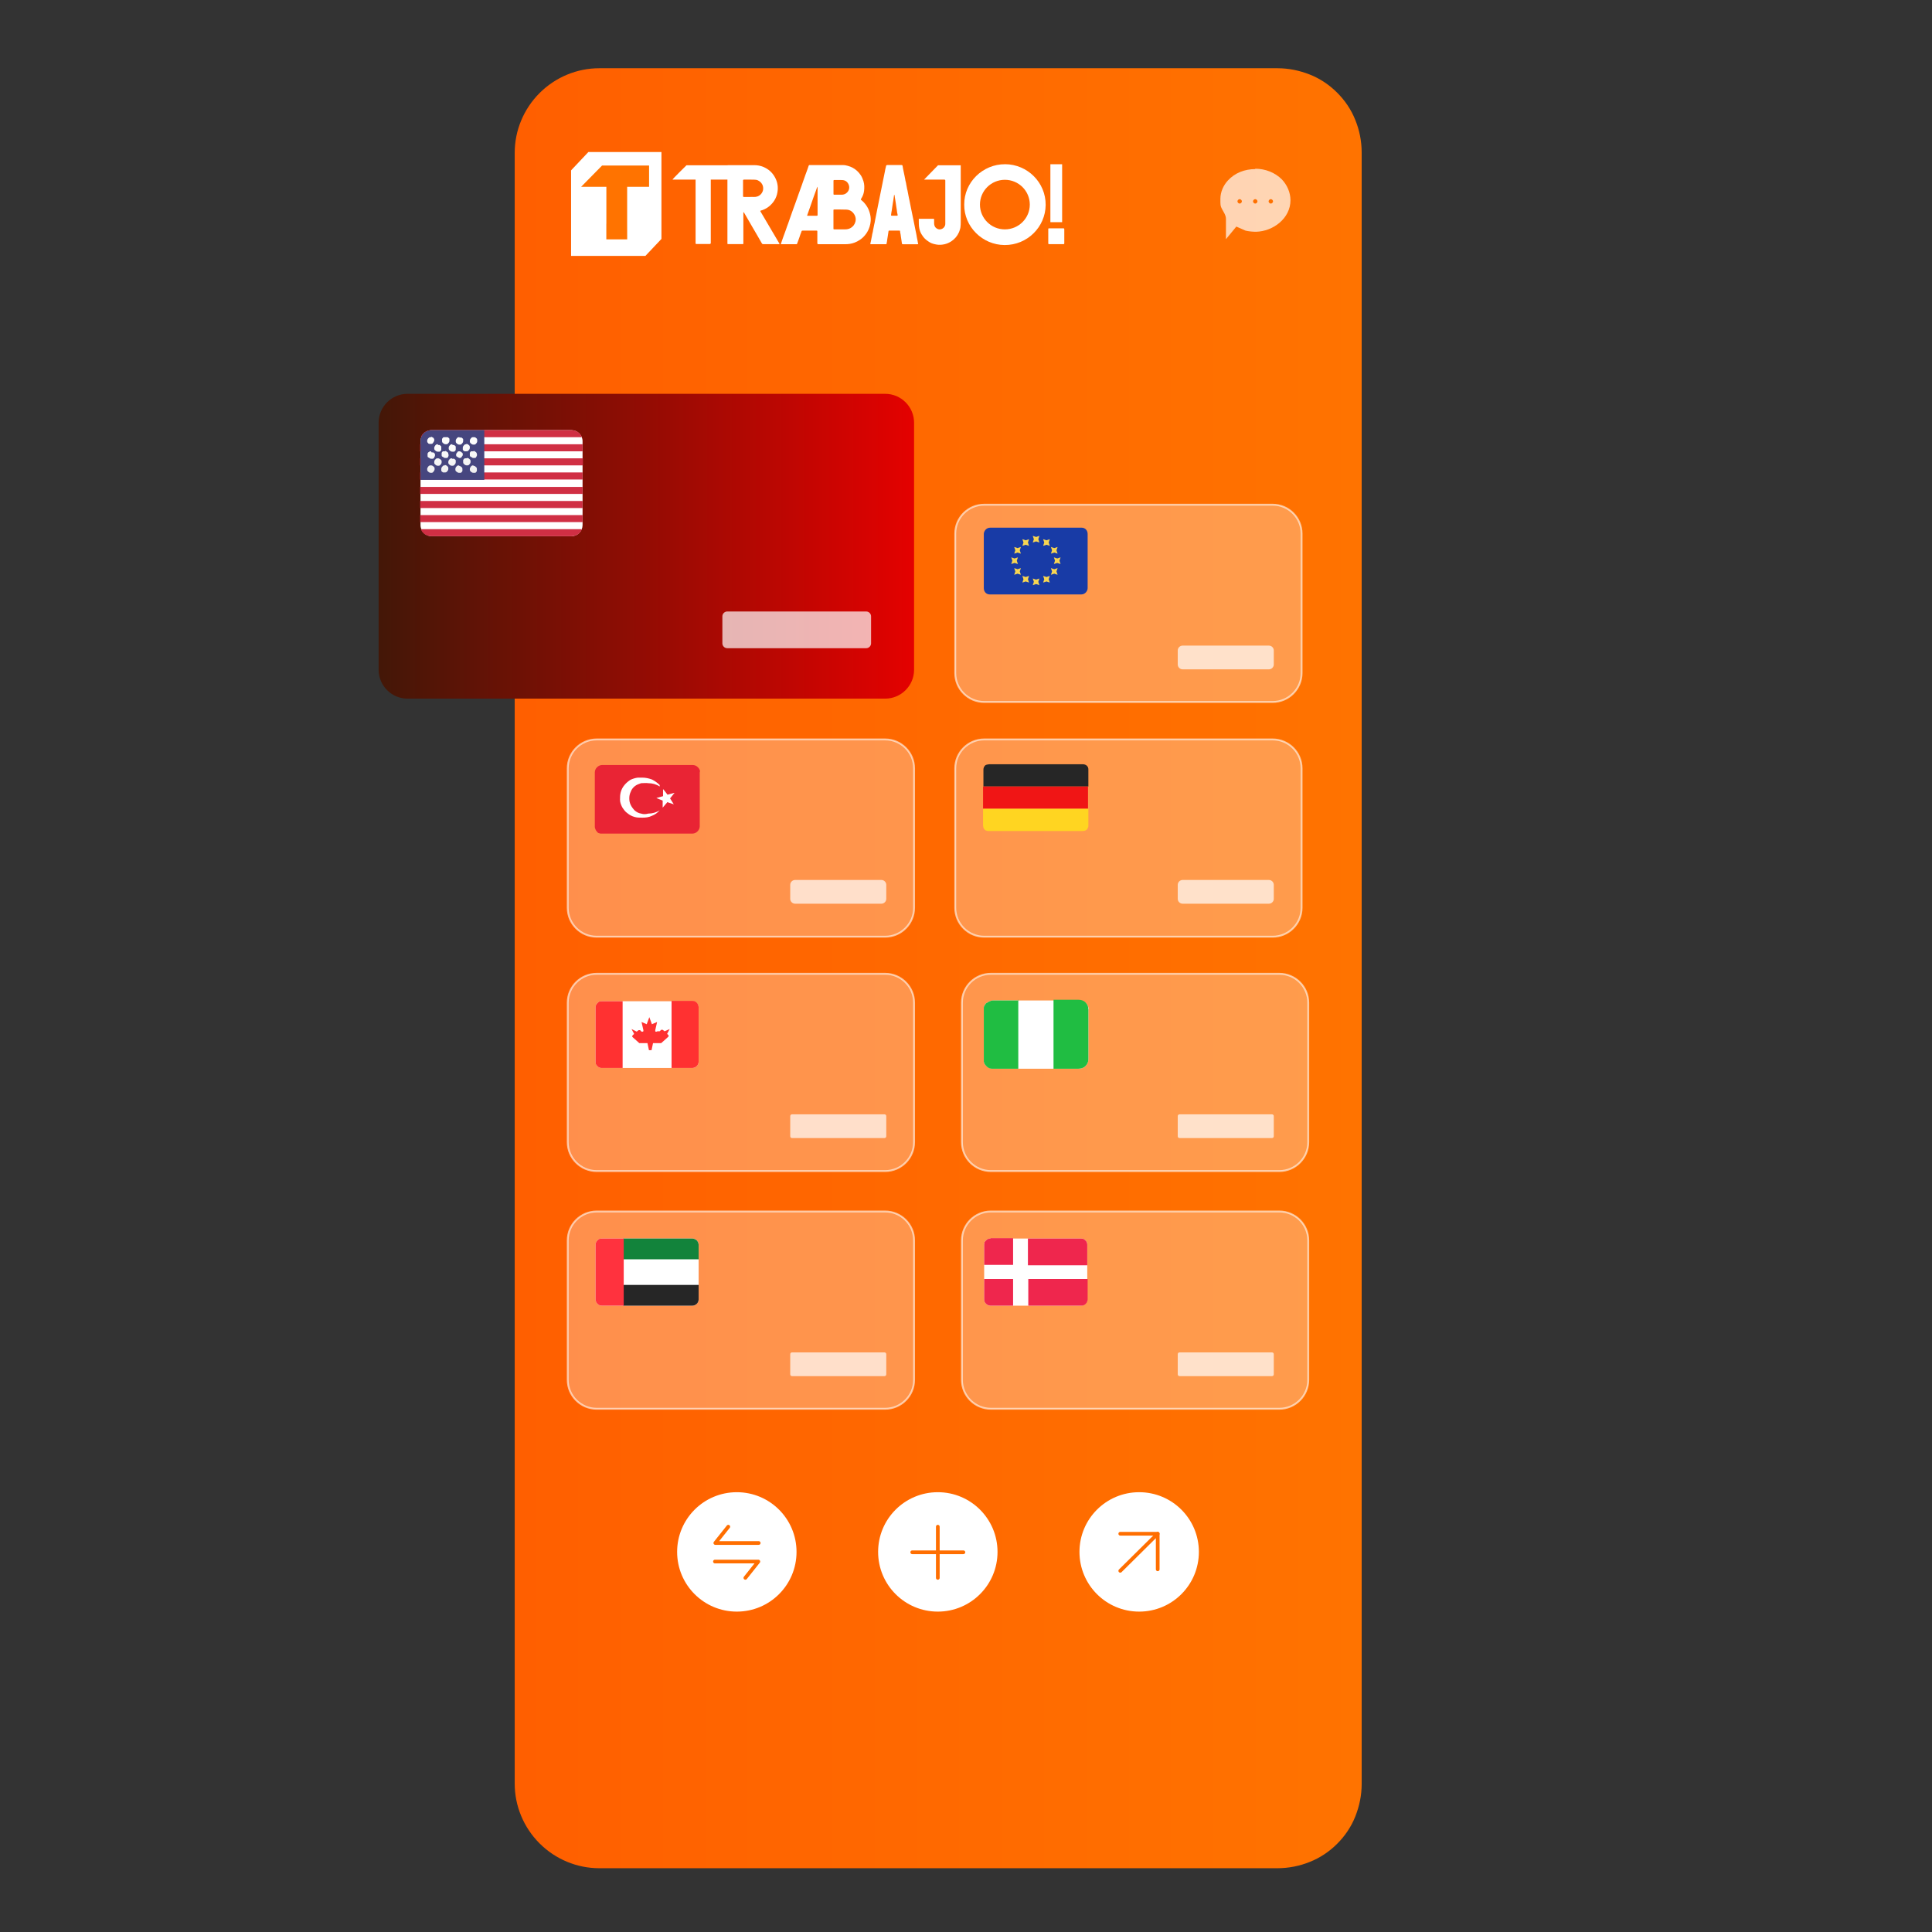<svg width="521" height="521" viewBox="0 0 521 521" fill="none" xmlns="http://www.w3.org/2000/svg">
<rect x="0" y="0" width="521" height="521" fill="#333333" stroke="none"/>
<path d="M367.201 58.7V41.1C367.201 38.1 366.601 35.1 365.501 32.4C364.401 29.6 362.701 27.1 360.601 25C358.501 22.9 356.001 21.2 353.201 20.1C350.401 19 347.501 18.4 344.501 18.4H161.601C155.601 18.4 149.801 20.8 145.501 25.1C141.201 29.4 138.801 35.2 138.801 41.2V462V481C138.801 487 141.201 492.8 145.501 497.1C149.801 501.4 155.601 503.8 161.601 503.8H344.501C347.501 503.8 350.501 503.2 353.201 502.1C356.001 501 358.501 499.3 360.601 497.2C362.701 495.1 364.401 492.6 365.501 489.8C366.601 487 367.201 484.1 367.201 481.1V462.4V58.7Z" fill="url(#paint0_linear_7023_42971)"/>
<path opacity="0.7" d="M338.5 45.6C335.7 45.6 333 46.6 331.1 48.7C329.9 50 329.1 51.8 329.1 53.6C329.1 55.4 329.1 55.5 329.5 56.3C329.9 57.1 330.6 58 330.6 59C330.6 59.7 330.6 60.3 330.6 61V64.5L333.4 61.1C333.4 61.1 335.7 62.1 335.9 62.2C336.8 62.4 337.8 62.5 338.7 62.5C343.3 62.4 348 58.9 348 54C348 51.9 347.1 49.9 345.7 48.4C343.8 46.5 341.2 45.5 338.5 45.5V45.6ZM334.3 54.9C334 54.9 333.7 54.6 333.7 54.3C333.7 54 334 53.7 334.3 53.7C334.6 53.7 334.9 54 334.9 54.3C334.9 54.6 334.6 54.9 334.3 54.9ZM338.5 54.9C338.2 54.9 337.9 54.6 337.9 54.3C337.9 54 338.2 53.7 338.5 53.7C338.8 53.7 339.1 54 339.1 54.3C339.1 54.6 338.8 54.9 338.5 54.9ZM342.7 54.9C342.4 54.9 342.1 54.6 342.1 54.3C342.1 54 342.4 53.7 342.7 53.7C343 53.7 343.3 54 343.3 54.3C343.3 54.6 343 54.9 342.7 54.9Z" fill="white"/>
<path d="M198.7 434.6C207.6 434.6 214.8 427.4 214.8 418.5C214.8 409.6 207.6 402.4 198.7 402.4C189.8 402.4 182.6 409.6 182.6 418.5C182.6 427.4 189.8 434.6 198.7 434.6Z" fill="white"/>
<path d="M196.4 411.7L192.9 416.1H204.6" stroke="#FF6E00" stroke-linecap="round" stroke-linejoin="round"/>
<path d="M201.001 425.5L204.501 421.1H192.801" stroke="#FF6E00" stroke-linecap="round" stroke-linejoin="round"/>
<path d="M252.901 434.6C261.801 434.6 269.001 427.4 269.001 418.5C269.001 409.6 261.801 402.4 252.901 402.4C244.001 402.4 236.801 409.6 236.801 418.5C236.801 427.4 244.001 434.6 252.901 434.6Z" fill="white"/>
<path d="M252.9 411.7V425.5" stroke="#FF6E00" stroke-linecap="round" stroke-linejoin="round"/>
<path d="M259.8 418.6H246" stroke="#FF6E00" stroke-linecap="round" stroke-linejoin="round"/>
<path d="M307.2 434.6C316.1 434.6 323.3 427.4 323.3 418.5C323.3 409.6 316.1 402.4 307.2 402.4C298.3 402.4 291.1 409.6 291.1 418.5C291.1 427.4 298.3 434.6 307.2 434.6Z" fill="white"/>
<path d="M302.1 423.6L312.2 413.6V423.2" stroke="#FF6E00" stroke-linecap="round" stroke-linejoin="round"/>
<path d="M302.1 413.6H312.2" stroke="#FF6E00" stroke-linecap="round" stroke-linejoin="round"/>
<path opacity="0.6" d="M343.2 136.1H265.4C261.1 136.1 257.6 139.6 257.6 143.9V181.5C257.6 185.8 261.1 189.3 265.4 189.3H343.2C347.5 189.3 351 185.8 351 181.5V143.9C351 139.6 347.5 136.1 343.2 136.1Z" fill="white" fill-opacity="0.5" stroke="white" stroke-width="0.5" stroke-miterlimit="10"/>
<path opacity="0.6" d="M238.7 199.4H160.9C156.6 199.4 153.1 202.9 153.1 207.2V244.8C153.1 249.1 156.6 252.6 160.9 252.6H238.7C243 252.6 246.5 249.1 246.5 244.8V207.2C246.5 202.9 243 199.4 238.7 199.4Z" fill="white" fill-opacity="0.5" stroke="white" stroke-width="0.5" stroke-miterlimit="10"/>
<path opacity="0.6" d="M343.2 199.4H265.4C261.1 199.4 257.6 202.9 257.6 207.2V244.8C257.6 249.1 261.1 252.6 265.4 252.6H343.2C347.5 252.6 351 249.1 351 244.8V207.2C351 202.9 347.5 199.4 343.2 199.4Z" fill="white" fill-opacity="0.5" stroke="white" stroke-width="0.5" stroke-miterlimit="10"/>
<path opacity="0.6" d="M238.7 262.6H160.9C156.6 262.6 153.1 266.1 153.1 270.4V308C153.1 312.3 156.6 315.8 160.9 315.8H238.7C243 315.8 246.5 312.3 246.5 308V270.4C246.5 266.1 243 262.6 238.7 262.6Z" fill="white" fill-opacity="0.5" stroke="white" stroke-width="0.5" stroke-miterlimit="10"/>
<path opacity="0.7" d="M238.5 300.5H213.6C213.3 300.5 213.1 300.7 213.1 301V306.4C213.1 306.7 213.3 306.9 213.6 306.9H238.5C238.8 306.9 239 306.7 239 306.4V301C239 300.7 238.8 300.5 238.5 300.5Z" fill="white"/>
<path opacity="0.6" d="M345 262.6H267.2C262.9 262.6 259.4 266.1 259.4 270.4V308C259.4 312.3 262.9 315.8 267.2 315.8H345C349.3 315.8 352.8 312.3 352.8 308V270.4C352.8 266.1 349.3 262.6 345 262.6Z" fill="white" fill-opacity="0.5" stroke="white" stroke-width="0.5" stroke-miterlimit="10"/>
<path opacity="0.6" d="M238.7 326.7H160.9C156.6 326.7 153.1 330.2 153.1 334.5V372.1C153.1 376.4 156.6 379.9 160.9 379.9H238.7C243 379.9 246.5 376.4 246.5 372.1V334.5C246.5 330.2 243 326.7 238.7 326.7Z" fill="white" fill-opacity="0.5" stroke="white" stroke-width="0.5" stroke-miterlimit="10"/>
<path opacity="0.6" d="M345 326.7H267.2C262.9 326.7 259.4 330.2 259.4 334.5V372.1C259.4 376.4 262.9 379.9 267.2 379.9H345C349.3 379.9 352.8 376.4 352.8 372.1V334.5C352.8 330.2 349.3 326.7 345 326.7Z" fill="white" fill-opacity="0.5" stroke="white" stroke-width="0.5" stroke-miterlimit="10"/>
<path d="M188.4 271.6V286.3C188.4 286.8 188.2 287.2 187.9 287.5C187.6 287.8 187.1 288 186.7 288H162.3C162.1 288 161.9 288 161.7 287.9C161.5 287.9 161.3 287.7 161.1 287.5C160.9 287.3 160.8 287.2 160.7 287C160.7 286.8 160.6 286.6 160.6 286.4V271.7C160.6 271.5 160.6 271.3 160.7 271.1C160.8 270.9 160.9 270.7 161.1 270.5C161.3 270.3 161.4 270.2 161.6 270.1C161.8 270.1 162 270 162.2 270H186.7C187.2 270 187.6 270.2 187.9 270.5C188.2 270.8 188.4 271.3 188.4 271.7V271.6Z" fill="white"/>
<path d="M188.4 271.6V286.3C188.4 286.8 188.2 287.2 187.9 287.5C187.6 287.8 187.1 288 186.7 288H181.1V269.9H186.7C187.2 269.9 187.6 270.1 187.9 270.4C188.2 270.7 188.4 271.2 188.4 271.6Z" fill="#FF3131"/>
<path fill-rule="evenodd" clip-rule="evenodd" d="M167.9 269.9V288H162.3C162.1 288 161.9 288 161.7 287.9C161.5 287.9 161.3 287.7 161.1 287.5C160.9 287.3 160.8 287.2 160.7 287C160.7 286.8 160.6 286.6 160.6 286.4V271.7C160.6 271.5 160.6 271.3 160.7 271.1C160.8 270.9 160.9 270.7 161.1 270.5C161.3 270.3 161.4 270.2 161.6 270.1C161.8 270.1 162 270 162.2 270H167.9V269.9Z" fill="#FF3131"/>
<path fill-rule="evenodd" clip-rule="evenodd" d="M177.201 278.2H176.801C176.801 278.2 176.701 278.2 176.701 278V277.8L177.201 275.6L175.801 276.2L175.101 274.3L174.401 276.2L173.001 275.6L173.501 277.8V278C173.501 278 173.501 278.1 173.401 278.2H173.001L172.601 277.8H172.201L171.701 278.2L170.301 277.5L171.001 278.8L170.601 279.2C170.601 279.2 170.501 279.3 170.501 279.4V279.6L172.401 281.3H174.601L175.001 283.2H175.701L176.101 281.3H178.301L180.201 279.6C180.201 279.6 180.301 279.5 180.301 279.4V279.2L179.901 278.8L180.601 277.5L179.201 278.1L178.701 277.7H178.301L177.901 278.1H177.201V278.2Z" fill="#FF3131"/>
<path fill-rule="evenodd" clip-rule="evenodd" d="M293.499 207.6V212.1H265.199V207.6C265.199 207.4 265.199 207.2 265.299 207C265.299 206.8 265.499 206.7 265.599 206.5C265.699 206.3 265.899 206.3 266.099 206.2C266.299 206.2 266.499 206.1 266.699 206.1H292.099C292.499 206.1 292.899 206.3 293.099 206.5C293.399 206.8 293.499 207.1 293.499 207.5V207.6Z" fill="#262626"/>
<path fill-rule="evenodd" clip-rule="evenodd" d="M265.1 218.1H293.4V212.1H265.1V218.1Z" fill="#F01515"/>
<path fill-rule="evenodd" clip-rule="evenodd" d="M293.5 218.1V222.6C293.5 222.8 293.5 223 293.4 223.2C293.3 223.4 293.2 223.5 293.1 223.7C293 223.8 292.8 223.9 292.6 224C292.4 224 292.2 224.1 292 224.1H266.6C266.4 224.1 266.2 224.1 266 224C265.8 224 265.7 223.8 265.5 223.7C265.4 223.6 265.3 223.4 265.2 223.2C265.2 223 265.1 222.8 265.1 222.6V218.1H293.5Z" fill="#FFD521"/>
<path d="M293.2 335.7V350.4C293.2 350.9 293 351.3 292.7 351.6C292.4 351.9 291.9 352.1 291.5 352.1H267.1C266.6 352.1 266.2 351.9 265.9 351.6C265.6 351.3 265.4 350.8 265.4 350.4V335.7C265.4 335.5 265.4 335.3 265.5 335.1C265.5 334.9 265.7 334.7 265.9 334.5C266.1 334.3 266.2 334.2 266.4 334.1C266.6 334.1 266.8 334 267 334H291.5C291.7 334 291.9 334 292.1 334.1C292.3 334.1 292.5 334.3 292.7 334.5C292.9 334.7 293 334.8 293.1 335C293.1 335.2 293.2 335.4 293.2 335.6V335.7Z" fill="white"/>
<path fill-rule="evenodd" clip-rule="evenodd" d="M267.1 334C266.9 334 266.7 334 266.5 334.1C266.3 334.1 266.1 334.3 265.9 334.5C265.7 334.7 265.6 334.8 265.5 335C265.5 335.2 265.4 335.4 265.4 335.6V341.1H273.2V333.9H267.1V334ZM291.5 334H277.2V341.2H293.2V335.7C293.2 335.5 293.2 335.3 293.1 335.1C293.1 334.9 292.9 334.7 292.7 334.5C292.5 334.3 292.4 334.2 292.2 334.1C292 334.1 291.8 334 291.6 334H291.5ZM277.3 344.9V352.1H291.6C292.1 352.1 292.5 351.9 292.8 351.6C293.1 351.3 293.3 350.8 293.3 350.4V344.9H277.3ZM265.4 344.9V350.4C265.4 350.9 265.6 351.3 265.9 351.6C266.2 351.9 266.7 352.1 267.1 352.1H273.2V344.9H265.4Z" fill="#EF264D"/>
<path d="M188.7 208.1V222.8C188.7 223.3 188.5 223.8 188.1 224.2C187.7 224.6 187.2 224.8 186.7 224.8H162.3C162 224.8 161.8 224.8 161.6 224.7C161.4 224.7 161.1 224.5 161 224.3C160.8 224.1 160.7 223.9 160.6 223.7C160.5 223.5 160.4 223.2 160.4 223V208.3C160.4 207.8 160.6 207.3 161 206.9C161.4 206.5 161.9 206.3 162.4 206.3H186.8C187.3 206.3 187.8 206.5 188.2 206.9C188.6 207.3 188.8 207.7 188.8 208.3V208.1H188.7Z" fill="#E92434"/>
<path fill-rule="evenodd" clip-rule="evenodd" d="M179.9 216.4L178.7 217.8V215.9L177 215.2L178.8 214.7V212.8C178.9 212.8 180 214.3 180 214.3L181.9 213.8L180.7 215.3L181.7 216.9L179.9 216.3V216.4Z" fill="white"/>
<path fill-rule="evenodd" clip-rule="evenodd" d="M177.899 212.1C176.999 211.5 175.899 211.2 174.799 211.2C174.199 211.1 173.599 211.2 172.899 211.2C172.299 211.4 171.699 211.6 171.199 212C170.699 212.4 170.299 212.9 170.099 213.5C169.799 214.1 169.699 214.7 169.699 215.3C169.699 215.9 169.799 216.5 170.099 217.1C170.399 217.7 170.799 218.2 171.199 218.6C171.699 219 172.199 219.3 172.899 219.4C173.499 219.6 174.099 219.6 174.799 219.4C175.899 219.4 176.999 219.1 177.899 218.5C177.299 219.2 176.599 219.7 175.799 220C174.999 220.4 174.099 220.5 173.199 220.5C172.299 220.5 171.799 220.5 171.099 220.3C170.399 220.1 169.799 219.8 169.199 219.3C168.599 218.9 168.199 218.3 167.799 217.7C167.499 217.1 167.199 216.4 167.199 215.7C167.199 215 167.199 214.3 167.399 213.6C167.599 212.9 167.899 212.3 168.399 211.7C168.899 211.1 169.399 210.7 169.999 210.3C170.599 210 171.299 209.8 171.999 209.7H173.199C174.099 209.7 174.999 209.9 175.799 210.2C176.599 210.6 177.299 211.1 177.899 211.7V212.1Z" fill="white"/>
<path d="M293.501 272.1V285.7C293.501 286.4 293.201 287 292.701 287.5C292.201 288 291.501 288.2 290.801 288.2H267.501C266.801 288.1 266.201 287.7 265.801 287.3C265.501 287 265.401 286.7 265.301 286.3V271.7C265.301 271.3 265.601 271 265.801 270.7C265.801 270.6 266.001 270.5 266.201 270.4C266.601 270.1 267.101 269.9 267.601 269.8H290.901C291.601 269.8 292.301 270 292.801 270.5C293.301 271 293.601 271.6 293.601 272.3V272.1H293.501Z" fill="white"/>
<path fill-rule="evenodd" clip-rule="evenodd" d="M293.5 272.1V285.7C293.5 286.4 293.2 287 292.7 287.5C292.2 288 291.5 288.2 290.8 288.2H284.1V269.6H290.8C291.5 269.6 292.2 269.8 292.7 270.3C293.2 270.8 293.5 271.4 293.5 272.1Z" fill="#20BD42"/>
<path fill-rule="evenodd" clip-rule="evenodd" d="M274.601 269.6V288.2H267.501C266.801 288.2 266.201 287.8 265.801 287.3C265.501 287 265.401 286.7 265.301 286.3V271.7C265.301 271.3 265.601 271 265.801 270.7C265.801 270.6 266.001 270.5 266.201 270.4C266.601 270.1 267.101 269.9 267.601 269.8H274.701V269.6H274.601Z" fill="#20BD42"/>
<path d="M188.4 335.7V350.4C188.4 350.9 188.2 351.3 187.9 351.6C187.6 351.9 187.1 352.1 186.7 352.1H162.3C161.8 352.1 161.4 351.9 161.1 351.6C160.8 351.3 160.6 350.8 160.6 350.4V335.7C160.6 335.5 160.6 335.3 160.7 335.1C160.8 334.9 160.9 334.7 161.1 334.5C161.3 334.3 161.4 334.2 161.6 334.1C161.8 334.1 162 334 162.2 334H186.7C187.2 334 187.6 334.2 187.9 334.5C188.2 334.8 188.4 335.3 188.4 335.7Z" fill="white"/>
<path fill-rule="evenodd" clip-rule="evenodd" d="M188.4 335.7V339.6H168.1V334H186.7C187.1 334 187.6 334.2 187.9 334.5C188.2 334.8 188.4 335.3 188.4 335.7Z" fill="#12833B"/>
<path fill-rule="evenodd" clip-rule="evenodd" d="M188.4 346.5V350.4C188.4 350.9 188.2 351.3 187.9 351.6C187.6 351.9 187.1 352.1 186.7 352.1H168.1V346.5H188.4Z" fill="#262626"/>
<path fill-rule="evenodd" clip-rule="evenodd" d="M168.2 334V352.1H162.3C161.8 352.1 161.4 351.9 161.1 351.6C160.8 351.3 160.6 350.8 160.6 350.4V335.7C160.6 335.5 160.6 335.3 160.7 335.1C160.8 334.9 160.9 334.7 161.1 334.5C161.3 334.3 161.4 334.2 161.6 334.1C161.8 334.1 162 334 162.2 334H168.2Z" fill="#FF323E"/>
<path opacity="0.7" d="M237.7 237.3H214.4C213.7 237.3 213.1 237.9 213.1 238.6V242.4C213.1 243.1 213.7 243.7 214.4 243.7H237.7C238.4 243.7 239 243.1 239 242.4V238.6C239 237.9 238.4 237.3 237.7 237.3Z" fill="white"/>
<path opacity="0.7" d="M342.2 174.1H318.9C318.2 174.1 317.6 174.7 317.6 175.4V179.2C317.6 179.9 318.2 180.5 318.9 180.5H342.2C342.9 180.5 343.5 179.9 343.5 179.2V175.4C343.5 174.7 342.9 174.1 342.2 174.1Z" fill="white"/>
<path opacity="0.7" d="M342.2 237.3H318.9C318.2 237.3 317.6 237.9 317.6 238.6V242.4C317.6 243.1 318.2 243.7 318.9 243.7H342.2C342.9 243.7 343.5 243.1 343.5 242.4V238.6C343.5 237.9 342.9 237.3 342.2 237.3Z" fill="white"/>
<path opacity="0.7" d="M343 300.5H318.1C317.8 300.5 317.6 300.7 317.6 301V306.4C317.6 306.7 317.8 306.9 318.1 306.9H343C343.3 306.9 343.5 306.7 343.5 306.4V301C343.5 300.7 343.3 300.5 343 300.5Z" fill="white"/>
<path opacity="0.7" d="M343 364.7H318.1C317.8 364.7 317.6 364.9 317.6 365.2V370.6C317.6 370.9 317.8 371.1 318.1 371.1H343C343.3 371.1 343.5 370.9 343.5 370.6V365.2C343.5 364.9 343.3 364.7 343 364.7Z" fill="white"/>
<path opacity="0.7" d="M238.5 364.7H213.6C213.3 364.7 213.1 364.9 213.1 365.2V370.6C213.1 370.9 213.3 371.1 213.6 371.1H238.5C238.8 371.1 239 370.9 239 370.6V365.2C239 364.9 238.8 364.7 238.5 364.7Z" fill="white"/>
<path d="M238.7 106.2H109.9C105.6 106.2 102.1 109.7 102.1 114V180.6C102.1 184.9 105.6 188.4 109.9 188.4H238.7C243 188.4 246.5 184.9 246.5 180.6V114C246.5 109.7 243 106.2 238.7 106.2Z" fill="url(#paint1_linear_7023_42971)"/>
<path opacity="0.7" d="M233.601 164.9H196.101C195.401 164.9 194.801 165.5 194.801 166.2V173.5C194.801 174.2 195.401 174.8 196.101 174.8H233.601C234.301 174.8 234.901 174.2 234.901 173.5V166.2C234.901 165.5 234.301 164.9 233.601 164.9Z" fill="white"/>
<path d="M154.1 116H116.4C114.7 116 113.4 117.4 113.4 119V141.6C113.4 143.3 114.8 144.6 116.4 144.6H154.1C155.8 144.6 157.1 143.2 157.1 141.6V119C157.1 117.3 155.7 116 154.1 116Z" fill="white"/>
<path fill-rule="evenodd" clip-rule="evenodd" d="M113.501 142.7C113.701 143.3 114.101 143.8 114.601 144.1C115.101 144.4 115.701 144.6 116.301 144.6H154.101C154.701 144.6 155.301 144.4 155.801 144.1C156.301 143.8 156.701 143.3 156.901 142.7H113.501ZM113.301 138.9V140.8H157.101V138.9H113.301ZM113.301 135.1V137H157.101V135.1H113.301ZM113.301 131.3V133.2H157.101V131.3H113.301ZM113.301 127.4V129.3H157.101V127.4H113.301ZM118.101 123.6H113.301V125.5H118.101C118.401 125.5 118.601 125.5 118.801 125.2C119.001 125 119.101 124.8 119.101 124.5C119.101 124.2 119.101 124 118.801 123.8C118.601 123.6 118.401 123.5 118.101 123.5V123.6ZM125.801 123.6H125.401C125.401 123.6 125.201 123.6 125.101 123.8C125.101 123.8 124.901 124 124.901 124.1V124.5C124.901 124.8 124.901 125 125.201 125.2C125.401 125.4 125.601 125.5 125.901 125.5H157.201V123.6H125.801ZM118.101 119.8H113.301V121.7H118.501C118.501 121.7 118.701 121.7 118.801 121.5C118.801 121.5 119.001 121.3 119.001 121.2V120.8C119.001 120.5 119.001 120.3 118.701 120.1C118.501 119.9 118.301 119.8 118.001 119.8H118.101ZM125.801 119.8C125.501 119.8 125.301 119.8 125.101 120.1C124.901 120.3 124.801 120.5 124.801 120.8V121.2C124.801 121.2 124.801 121.4 125.001 121.5C125.001 121.5 125.201 121.7 125.301 121.7H157.101V119.8H125.801ZM154.101 116H116.301C115.701 116 115.101 116.2 114.601 116.5C114.101 116.8 113.701 117.3 113.501 117.9H156.901C156.701 117.3 156.301 116.8 155.801 116.5C155.301 116.2 154.701 116 154.101 116Z" fill="#D02F44"/>
<path d="M130.6 116V129.4H113.4V119C113.4 118.6 113.4 118.3 113.6 117.9C113.8 117.3 114.2 116.8 114.7 116.5C115.2 116.2 115.8 116 116.4 116H130.6Z" fill="#46467F"/>
<path fill-rule="evenodd" clip-rule="evenodd" d="M116.199 125.5C115.999 125.5 115.699 125.5 115.499 125.8C115.299 126.1 115.199 126.2 115.199 126.5C115.199 126.8 115.199 127 115.499 127.2C115.699 127.4 115.899 127.5 116.199 127.5C116.499 127.5 116.699 127.5 116.899 127.2C117.099 126.9 117.199 126.8 117.199 126.5C117.199 126.2 117.199 126 116.899 125.8C116.699 125.6 116.499 125.5 116.199 125.5ZM119.999 125.5C119.699 125.5 119.499 125.5 119.299 125.8C119.099 126 118.999 126.2 118.999 126.5V126.9C118.999 126.9 118.999 127.1 119.199 127.2C119.199 127.2 119.399 127.4 119.499 127.4H119.899C120.199 127.4 120.399 127.4 120.599 127.1C120.799 126.9 120.899 126.7 120.899 126.4C120.899 126.1 120.899 125.9 120.599 125.7C120.399 125.5 120.199 125.4 119.899 125.4L119.999 125.5ZM123.799 125.5C123.599 125.5 123.299 125.5 123.099 125.8C122.899 126 122.799 126.2 122.799 126.5C122.799 126.8 122.799 127 123.099 127.2C123.399 127.4 123.499 127.5 123.799 127.5H124.199C124.199 127.5 124.399 127.5 124.499 127.3C124.499 127.3 124.699 127.1 124.699 127V126.6C124.699 126.3 124.699 126.1 124.399 125.9C124.099 125.7 123.999 125.6 123.699 125.6L123.799 125.5ZM127.699 125.5C127.499 125.5 127.199 125.5 126.999 125.8C126.799 126.1 126.699 126.2 126.699 126.5C126.699 126.8 126.699 127 126.999 127.2C127.199 127.4 127.399 127.5 127.699 127.5H128.099C128.099 127.5 128.299 127.5 128.399 127.3C128.399 127.3 128.599 127.1 128.599 127V126.6C128.599 126.3 128.599 126.1 128.299 125.9C128.099 125.7 127.899 125.6 127.599 125.6L127.699 125.5ZM125.799 123.6H125.399C125.399 123.6 125.199 123.6 125.099 123.8C125.099 123.8 124.899 124 124.899 124.1V124.5C124.899 124.8 124.899 125 125.199 125.2C125.399 125.4 125.599 125.5 125.899 125.5C126.199 125.5 126.399 125.5 126.599 125.2C126.799 125 126.899 124.8 126.899 124.5C126.899 124.2 126.899 124 126.599 123.8C126.399 123.6 126.199 123.5 125.899 123.5L125.799 123.6ZM121.899 123.6C121.599 123.6 121.399 123.6 121.199 123.9C120.999 124.1 120.899 124.3 120.899 124.6C120.899 124.9 120.899 125.1 121.199 125.3C121.399 125.5 121.599 125.6 121.899 125.6C122.199 125.6 122.399 125.6 122.599 125.3C122.799 125.1 122.899 124.9 122.899 124.6V124.2C122.899 124.2 122.899 124 122.699 123.9C122.699 123.9 122.499 123.7 122.399 123.7H121.899V123.6ZM118.099 123.6C117.799 123.6 117.599 123.6 117.399 123.9C117.199 124.1 117.099 124.3 117.099 124.6C117.099 124.9 117.099 125.1 117.399 125.3C117.599 125.5 117.799 125.6 118.099 125.6C118.399 125.6 118.599 125.6 118.799 125.3C118.999 125.1 119.099 124.9 119.099 124.6C119.099 124.3 119.099 124.1 118.799 123.9C118.499 123.7 118.399 123.6 118.099 123.6ZM116.199 121.7C115.999 121.7 115.799 121.7 115.699 121.9C115.499 121.9 115.399 122.1 115.299 122.3C115.299 122.5 115.299 122.7 115.299 122.9C115.299 123.1 115.299 123.3 115.599 123.4C115.599 123.4 115.899 123.6 116.099 123.7H116.699C116.899 123.7 116.999 123.5 117.099 123.4C117.099 123.2 117.299 123.1 117.299 122.9V122.5C117.299 122.5 117.299 122.3 117.099 122.2C117.099 122.2 116.899 122 116.799 122H116.399L116.199 121.7ZM120.099 121.7C119.899 121.7 119.699 121.7 119.499 121.7C119.299 121.7 119.199 122 119.099 122.1C119.099 122.3 119.099 122.5 119.099 122.7C119.099 122.9 119.099 123.1 119.399 123.2C119.399 123.2 119.699 123.4 119.899 123.5H120.499C120.699 123.5 120.799 123.3 120.899 123.1C120.899 122.9 121.099 122.7 120.899 122.5C120.899 122.3 120.899 122 120.599 121.9C120.399 121.7 120.199 121.6 119.999 121.6L120.099 121.7ZM123.899 121.7C123.699 121.7 123.399 121.7 123.299 122C123.099 122.2 122.999 122.4 122.999 122.6C122.999 122.8 122.999 123.1 123.299 123.2C123.599 123.3 123.699 123.5 123.899 123.5C124.099 123.5 124.399 123.5 124.499 123.2C124.699 123 124.799 122.8 124.799 122.6C124.799 122.4 124.799 122.1 124.499 122C124.299 121.8 124.099 121.7 123.899 121.7ZM127.699 121.7C127.499 121.7 127.299 121.7 127.099 121.7C126.899 121.7 126.799 122 126.699 122.1C126.699 122.3 126.699 122.5 126.699 122.7C126.699 122.9 126.699 123.1 126.999 123.2C126.999 123.2 127.299 123.4 127.499 123.5H128.099C128.299 123.5 128.399 123.3 128.499 123.1C128.599 122.9 128.699 122.7 128.599 122.5C128.599 122.3 128.499 122 128.299 121.9C128.099 121.7 127.899 121.6 127.699 121.6V121.7ZM125.799 119.8C125.599 119.8 125.299 119.8 125.099 120.1C124.899 120.3 124.799 120.5 124.799 120.8V121.2C124.799 121.2 124.799 121.4 124.999 121.5C124.999 121.5 125.199 121.7 125.299 121.7H125.699C125.999 121.7 126.199 121.7 126.399 121.4C126.599 121.2 126.699 121 126.699 120.7C126.699 120.4 126.699 120.2 126.399 120C126.199 119.8 125.999 119.7 125.699 119.7L125.799 119.8ZM121.999 119.8C121.799 119.8 121.499 119.8 121.299 120.1C121.099 120.3 120.999 120.5 120.999 120.8C120.999 121.1 120.999 121.3 121.299 121.5C121.499 121.7 121.699 121.8 121.999 121.8H122.399C122.399 121.8 122.599 121.8 122.699 121.6C122.699 121.6 122.899 121.4 122.899 121.3V120.9V120.5C122.899 120.5 122.899 120.3 122.699 120.2C122.699 120.2 122.499 120 122.399 120H121.999V119.8ZM118.099 119.8C117.899 119.8 117.599 119.8 117.399 120.1C117.199 120.4 117.099 120.5 117.099 120.8C117.099 121.1 117.099 121.3 117.399 121.5C117.599 121.7 117.799 121.8 118.099 121.8H118.499C118.499 121.8 118.699 121.8 118.799 121.6C118.799 121.6 118.999 121.4 118.999 121.3V120.9V120.5C118.999 120.5 118.999 120.3 118.799 120.2C118.799 120.2 118.599 120 118.499 120H118.099V119.8ZM127.699 117.9C127.399 117.9 127.199 117.9 126.999 118.2C126.799 118.4 126.699 118.6 126.699 118.9C126.699 119.2 126.699 119.4 126.999 119.6C127.199 119.8 127.399 119.9 127.699 119.9C127.999 119.9 128.199 119.9 128.399 119.6C128.599 119.4 128.699 119.2 128.699 118.9C128.699 118.6 128.699 118.4 128.499 118.2C128.299 118 128.099 117.9 127.899 117.9H127.699ZM123.899 117.9C123.599 117.9 123.399 117.9 123.199 118.2C122.999 118.4 122.899 118.6 122.899 118.9C122.899 119.2 122.899 119.4 123.199 119.6C123.399 119.8 123.599 119.9 123.899 119.9C124.199 119.9 124.399 119.9 124.599 119.6C124.799 119.4 124.899 119.2 124.899 118.9V118.5C124.899 118.5 124.899 118.3 124.699 118.2C124.699 118.2 124.499 118 124.399 118H123.899V117.9ZM116.199 117.9C115.999 117.9 115.699 117.9 115.499 118.2C115.299 118.4 115.199 118.6 115.199 118.9C115.199 119.2 115.199 119.3 115.399 119.4C115.399 119.6 115.699 119.7 115.799 119.7H116.299C116.499 119.7 116.599 119.7 116.799 119.4C116.799 119.4 116.999 119.1 117.099 118.9V118.4C117.099 118.4 116.899 118.1 116.799 118C116.599 118 116.499 117.8 116.299 117.8L116.199 117.9ZM120.099 117.9H119.699C119.699 117.9 119.499 117.9 119.399 118.1C119.399 118.1 119.199 118.3 119.199 118.4V118.8C119.199 119.1 119.199 119.3 119.499 119.5C119.699 119.7 119.899 119.8 120.199 119.8C120.499 119.8 120.699 119.8 120.899 119.5C121.099 119.3 121.199 119.1 121.199 118.8V118.4C121.199 118.4 121.199 118.2 120.999 118.1C120.999 118.1 120.799 117.9 120.699 117.9H120.099Z" fill="url(#paint2_linear_7023_42971)"/>
<g clip-path="url(#clip0_7023_42971)">
<path d="M158.663 41.001L154 45.947V69.007H174.046L178.372 64.425V41.001H158.663Z" fill="#FF7300"/>
<path d="M158.663 41.001L154 45.947V69.007H174.046L178.372 64.425V41.001H158.663ZM175.037 50.38H169.124V60.351L169.136 64.544H163.506V60.351H163.518V55.365V50.38H156.71L162.364 44.633H175.037V50.38Z" fill="white"/>
<path d="M209.504 64.537C208.999 63.683 208.5 62.835 207.996 61.981C207.497 61.132 206.998 60.284 206.499 59.436C206.019 58.617 205.538 57.793 205.045 56.974C204.985 56.879 205.033 56.861 205.099 56.825C205.262 56.73 205.448 56.712 205.616 56.652C206.373 56.377 207.052 55.977 207.647 55.439C208.897 54.316 209.594 52.912 209.726 51.245C209.828 49.979 209.546 48.79 208.909 47.685C208.2 46.448 207.172 45.564 205.857 45.014C205.069 44.686 204.24 44.537 203.381 44.537C201.061 44.537 198.742 44.537 196.423 44.537C196.296 44.537 196.23 44.537 196.2 44.566H185.126C185.126 44.566 181.196 48.432 181.358 48.432C182.368 48.426 187.578 48.432 187.578 48.432C187.578 48.432 187.578 62.763 187.578 65.565C187.578 65.744 187.62 65.798 187.806 65.798C189.008 65.792 190.203 65.798 191.405 65.798C191.555 65.798 191.676 65.678 191.676 65.529C191.676 59.938 191.676 48.432 191.676 48.432H196.164C196.164 50.678 196.164 52.93 196.164 55.176V65.559C196.164 65.828 196.164 65.828 196.429 65.828C197.684 65.828 198.94 65.828 200.196 65.828C200.461 65.828 200.461 65.828 200.461 65.565C200.461 62.901 200.461 60.242 200.461 57.578C200.461 57.494 200.461 57.416 200.467 57.333C200.467 57.285 200.485 57.243 200.539 57.237C200.581 57.231 200.599 57.267 200.623 57.303C200.959 57.883 201.296 58.462 201.632 59.041C202.023 59.711 202.407 60.386 202.798 61.055C203.225 61.783 203.651 62.512 204.078 63.247C204.547 64.048 205.009 64.848 205.466 65.655C205.538 65.786 205.628 65.834 205.784 65.834C207.184 65.834 208.585 65.834 209.985 65.834C210.027 65.834 210.075 65.834 210.117 65.834C210.207 65.834 210.249 65.804 210.189 65.702C209.955 65.314 209.726 64.926 209.498 64.537H209.504ZM204.192 52.996C203.537 53.217 202.858 53.044 202.317 53.109C201.674 53.109 201.146 53.109 200.617 53.109C200.437 53.109 200.376 53.05 200.376 52.864C200.382 51.472 200.376 50.081 200.376 48.694C200.376 48.509 200.443 48.438 200.641 48.438C201.548 48.438 202.455 48.414 203.357 48.45C203.693 48.462 204.048 48.479 204.36 48.629C204.883 48.874 205.298 49.244 205.568 49.764C205.796 50.206 205.844 50.684 205.784 51.162C205.754 51.401 205.664 51.64 205.544 51.861C205.358 52.201 205.111 52.488 204.787 52.709C204.601 52.834 204.402 52.93 204.186 53.002L204.192 52.996Z" fill="white"/>
<path d="M286.994 61.825C286.994 61.599 286.976 61.581 286.742 61.581C285.474 61.581 284.206 61.581 282.938 61.581C282.704 61.581 282.686 61.605 282.686 61.843C282.686 63.098 282.686 64.347 282.686 65.601C282.686 65.792 282.752 65.84 282.926 65.834C283.569 65.828 284.206 65.834 284.849 65.834C285.498 65.834 286.141 65.834 286.79 65.834C286.952 65.834 287.006 65.786 287.006 65.619C287 64.353 287.006 63.092 287.006 61.825H286.994Z" fill="white"/>
<path d="M234.507 57.285C234.321 56.628 234.033 56.025 233.654 55.463C233.264 54.884 232.795 54.37 232.242 53.94C232.14 53.862 232.11 53.773 232.176 53.665C232.23 53.575 232.29 53.486 232.344 53.396C232.699 52.805 232.927 52.154 233.011 51.478C233.119 50.6 233.113 49.722 232.843 48.85C232.663 48.276 232.44 47.733 232.11 47.237C231.575 46.431 230.89 45.767 230.031 45.289C229.586 45.038 229.123 44.847 228.631 44.722C228.24 44.626 227.85 44.519 227.447 44.519C224.412 44.519 221.372 44.519 218.338 44.507C218.193 44.507 218.121 44.567 218.079 44.674C217.983 44.925 217.905 45.182 217.821 45.433C217.737 45.684 217.647 45.935 217.556 46.185C217.46 46.448 217.358 46.705 217.262 46.968C217.13 47.339 217.004 47.709 216.871 48.079C216.745 48.444 216.613 48.808 216.481 49.172C216.391 49.423 216.313 49.68 216.222 49.931C216.126 50.212 216.018 50.487 215.916 50.768C215.826 51.019 215.742 51.269 215.652 51.52C215.555 51.789 215.453 52.058 215.357 52.327C215.267 52.578 215.183 52.835 215.093 53.086C214.961 53.468 214.822 53.85 214.684 54.233C214.594 54.477 214.51 54.722 214.42 54.973C214.324 55.236 214.227 55.493 214.131 55.756C214.035 56.031 213.939 56.305 213.837 56.58C213.747 56.831 213.657 57.082 213.567 57.333C213.44 57.697 213.314 58.062 213.182 58.426C213.05 58.803 212.918 59.179 212.785 59.555C212.695 59.806 212.617 60.063 212.521 60.314C212.425 60.577 212.323 60.834 212.227 61.097C212.13 61.359 212.052 61.628 211.956 61.891C211.824 62.273 211.68 62.65 211.542 63.032C211.445 63.289 211.355 63.546 211.259 63.803C211.133 64.155 211.007 64.508 210.887 64.86C210.796 65.117 210.718 65.38 210.622 65.637C210.55 65.822 210.55 65.852 210.748 65.852C212.088 65.852 213.422 65.852 214.762 65.852C214.852 65.852 214.912 65.828 214.949 65.732C215.027 65.493 215.123 65.266 215.207 65.033C215.339 64.675 215.465 64.323 215.591 63.964C215.682 63.707 215.76 63.444 215.85 63.187C215.946 62.925 216.072 62.674 216.144 62.405C216.192 62.226 216.27 62.19 216.433 62.19C217.683 62.19 218.932 62.19 220.182 62.19C220.357 62.19 220.411 62.238 220.411 62.411C220.405 63.462 220.411 64.514 220.411 65.565C220.411 65.76 220.509 65.858 220.705 65.858C222.045 65.858 223.379 65.858 224.719 65.858C225.74 65.858 226.762 65.846 227.783 65.858C228.703 65.87 229.586 65.756 230.445 65.428C230.968 65.231 231.449 64.974 231.912 64.663C232.585 64.209 233.143 63.636 233.606 62.978C234.015 62.393 234.309 61.766 234.519 61.079C234.67 60.595 234.754 60.105 234.796 59.609C234.862 58.821 234.736 58.05 234.513 57.291L234.507 57.285ZM230.668 59.824C230.463 60.571 230.025 61.138 229.334 61.515C228.895 61.754 228.426 61.849 227.934 61.849C226.942 61.849 225.957 61.849 224.965 61.849C224.791 61.849 224.755 61.789 224.755 61.634C224.761 60.816 224.755 59.997 224.755 59.179C224.755 58.361 224.755 57.542 224.755 56.724C224.755 56.556 224.791 56.491 224.977 56.497C226.071 56.508 227.171 56.473 228.264 56.526C229.25 56.574 229.983 57.1 230.451 57.96C230.77 58.546 230.848 59.179 230.674 59.824H230.668ZM224.773 48.742C224.773 48.605 224.797 48.545 224.959 48.545C225.656 48.551 226.353 48.539 227.05 48.551C227.898 48.569 228.517 48.987 228.841 49.746C229.226 50.636 228.949 51.568 228.15 52.148C227.814 52.386 227.411 52.5 226.99 52.506C226.311 52.506 225.632 52.506 224.953 52.506C224.791 52.506 224.767 52.446 224.767 52.309C224.773 51.711 224.767 51.114 224.767 50.517C224.767 49.919 224.767 49.334 224.767 48.742H224.773ZM224.719 50.517C224.719 51.12 224.719 51.723 224.719 52.327C224.725 51.723 224.719 51.12 224.719 50.517ZM222.79 44.572C224.166 44.572 225.542 44.578 226.918 44.572C225.542 44.584 224.166 44.572 222.79 44.572ZM220.254 58.181C219.455 58.181 218.656 58.181 217.857 58.181C217.628 58.181 217.628 58.181 217.701 57.978C217.995 57.142 218.295 56.305 218.59 55.463C218.866 54.681 219.137 53.892 219.413 53.103C219.653 52.422 219.906 51.753 220.152 51.072C220.236 50.839 220.278 50.582 220.477 50.355V50.63C220.477 53.074 220.477 55.511 220.477 57.954C220.477 58.133 220.423 58.187 220.248 58.181H220.254Z" fill="white"/>
<path d="M247.197 63.636C247.161 63.421 247.131 63.206 247.071 62.991C246.993 62.692 246.939 62.393 246.884 62.094C246.836 61.844 246.788 61.593 246.734 61.342C246.632 60.84 246.542 60.338 246.428 59.836C246.374 59.591 246.35 59.34 246.278 59.102C246.205 58.845 246.163 58.576 246.115 58.313C246.067 58.044 246.013 57.769 245.953 57.507C245.851 57.064 245.767 56.616 245.677 56.168C245.587 55.702 245.472 55.242 245.4 54.77C245.37 54.555 245.334 54.334 245.274 54.125C245.154 53.683 245.1 53.229 244.992 52.787C244.92 52.5 244.908 52.202 244.829 51.921C244.769 51.712 244.763 51.503 244.709 51.294C244.643 51.049 244.577 50.798 244.547 50.547C244.511 50.266 244.439 49.991 244.385 49.716C244.343 49.507 244.337 49.292 244.265 49.089C244.18 48.844 244.15 48.587 244.108 48.336C244.06 48.062 244.006 47.781 243.946 47.512C243.85 47.07 243.778 46.616 243.664 46.174C243.55 45.708 243.483 45.23 243.399 44.752C243.369 44.585 243.297 44.501 243.111 44.507C242.462 44.519 241.819 44.507 241.17 44.507H239.289C239.065 44.507 238.943 44.621 238.923 44.848C238.923 44.877 238.923 44.913 238.911 44.943C238.76 45.379 238.712 45.845 238.616 46.293C238.496 46.837 238.388 47.381 238.286 47.924C238.178 48.48 238.069 49.041 237.949 49.597C237.835 50.141 237.733 50.684 237.619 51.228C237.505 51.789 237.39 52.357 237.276 52.919C237.162 53.474 237.054 54.03 236.94 54.591C236.826 55.153 236.711 55.702 236.603 56.264C236.495 56.819 236.375 57.375 236.273 57.937C236.189 58.403 236.081 58.869 235.996 59.334C235.96 59.544 235.93 59.753 235.882 59.962C235.78 60.41 235.666 60.858 235.594 61.318C235.552 61.593 235.48 61.855 235.432 62.13C235.396 62.334 235.383 62.543 235.317 62.734C235.221 62.997 235.197 63.271 235.149 63.54C235.095 63.815 235.047 64.096 234.987 64.365C234.885 64.801 234.843 65.255 234.704 65.685C234.668 65.798 234.723 65.852 234.831 65.852C234.885 65.852 234.945 65.852 234.999 65.852C236.255 65.852 237.511 65.852 238.766 65.852C238.833 65.852 238.893 65.852 238.959 65.852C239.025 65.852 239.073 65.822 239.073 65.751C239.061 65.577 239.151 65.422 239.169 65.255C239.217 64.753 239.319 64.263 239.391 63.767C239.463 63.289 239.536 62.811 239.608 62.339C239.626 62.226 239.668 62.19 239.776 62.19C240.707 62.19 241.639 62.19 242.57 62.19C242.69 62.19 242.726 62.232 242.726 62.345C242.726 62.465 242.726 62.59 242.762 62.704C242.865 63.05 242.883 63.409 242.937 63.761C242.991 64.114 243.057 64.466 243.099 64.819C243.129 65.04 243.165 65.267 243.195 65.488C243.243 65.846 243.261 65.864 243.61 65.864C244.853 65.864 246.097 65.864 247.335 65.864C247.401 65.864 247.461 65.864 247.521 65.852C247.587 65.84 247.636 65.804 247.599 65.721C247.515 65.506 247.503 65.267 247.461 65.046C247.383 64.58 247.257 64.12 247.185 63.648L247.197 63.636ZM240.461 58.158C240.317 58.158 240.269 58.11 240.287 57.972C240.341 57.542 240.395 57.118 240.491 56.7C240.545 56.455 240.557 56.204 240.593 55.959C240.641 55.613 240.713 55.272 240.749 54.92C240.791 54.555 240.87 54.191 240.924 53.833C240.978 53.468 241.032 53.104 241.08 52.739C241.092 52.674 241.074 52.602 241.128 52.53C241.206 52.59 241.248 52.662 241.248 52.733C241.26 53.02 241.332 53.301 241.374 53.588C241.428 54.03 241.494 54.466 241.585 54.902C241.633 55.147 241.657 55.398 241.687 55.643C241.729 55.977 241.789 56.312 241.843 56.646C241.903 57.029 241.915 57.417 242.035 57.793C242.047 57.823 242.047 57.853 242.053 57.889C242.083 58.17 242.083 58.17 241.795 58.17C241.35 58.17 240.906 58.17 240.467 58.17L240.461 58.158Z" fill="white"/>
<path d="M259.07 44.567C256.24 44.567 252.959 44.567 252.959 44.567L249.192 48.432C249.192 48.432 253.266 48.432 254.6 48.432C254.834 48.432 254.918 48.504 254.918 48.701C254.918 52.572 254.918 56.443 254.918 60.314C254.918 60.517 254.894 60.738 254.81 60.918C254.612 61.336 254.311 61.635 253.843 61.79C253.362 61.951 252.947 61.844 252.563 61.587C252.088 61.276 251.92 60.792 251.902 60.249C251.89 59.884 251.902 59.52 251.902 59.155C251.902 59.048 251.878 58.994 251.751 59C250.423 59 249.096 59 247.768 59C247.81 59.878 247.713 60.756 247.912 61.629C247.978 61.933 248.068 62.226 248.182 62.513C248.362 62.979 248.633 63.397 248.927 63.803C249.402 64.454 250.039 64.932 250.718 65.344C251.277 65.685 251.914 65.828 252.557 65.948C253.296 66.085 254.005 66.019 254.732 65.858C255.387 65.709 255.982 65.434 256.534 65.076C257.46 64.472 258.145 63.654 258.596 62.65C258.698 62.423 258.77 62.178 258.842 61.945C258.914 61.73 258.98 61.503 259.004 61.294C259.058 60.828 259.088 60.362 259.082 59.89C259.07 57.471 259.082 55.057 259.082 52.638C259.082 49.955 259.082 47.273 259.082 44.591L259.07 44.567Z" fill="white"/>
<path d="M271.064 44.286C265.001 44.244 259.984 49.172 260.02 55.17C259.972 61.144 264.923 66.043 270.908 66.079C277.043 66.121 281.934 61.18 281.982 55.272C282.03 49.226 277.085 44.322 271.07 44.28L271.064 44.286ZM270.98 61.855C267.267 61.855 264.262 58.862 264.262 55.17C264.262 51.478 267.273 48.486 270.98 48.486C274.687 48.486 277.704 51.478 277.704 55.17C277.704 58.862 274.693 61.855 270.98 61.855Z" fill="white"/>
<path d="M286.423 44.291H283.256V59.913H286.423V44.291Z" fill="white"/>
</g>
<path d="M291.701 142.3H267.001C266.001 142.3 265.301 143.2 265.301 144V158.6C265.301 159.6 266.001 160.3 266.901 160.3H291.601C292.601 160.3 293.301 159.4 293.301 158.6V144C293.301 143 292.601 142.3 291.701 142.3Z" fill="#183BA6"/>
<path fill-rule="evenodd" clip-rule="evenodd" d="M278.501 146.3L279.401 146L280.301 146.3L280.001 145.4L280.301 144.5L279.401 144.8L278.501 144.5L278.801 145.4L278.501 146.3ZM278.501 157.8L279.401 157.5L280.301 157.8L280.001 156.9L280.301 156L279.401 156.3L278.501 156L278.801 156.9L278.501 157.8ZM285.101 151.8L284.201 152.1L284.501 151.2L284.201 150.3L285.101 150.6L286.001 150.3L285.701 151.2L286.001 152.1L285.101 151.8ZM272.701 152.1L273.601 151.8L274.501 152.1L274.201 151.2L274.501 150.3L273.601 150.6L272.701 150.3L273.001 151.2L272.701 152.1ZM284.301 149L283.401 149.3L283.701 148.4L283.401 147.5L284.301 147.8L285.201 147.5L284.901 148.4L285.201 149.3L284.301 149ZM273.501 155L274.401 154.7L275.301 155L275.001 154.1L275.301 153.2L274.401 153.5L273.501 153.2L273.801 154.1L273.501 155ZM282.201 146.9L281.301 147.2L281.601 146.3L281.301 145.4L282.201 145.7L283.101 145.4L282.801 146.3L283.101 147.2L282.201 146.9ZM275.701 157.1L276.601 156.8L277.501 157.1L277.201 156.2L277.501 155.3L276.601 155.6L275.701 155.3L276.001 156.2L275.701 157.1ZM284.301 154.7L283.401 155L283.701 154.1L283.401 153.2L284.301 153.5L285.201 153.2L284.901 154.1L285.201 155L284.301 154.7ZM273.501 149.3L274.401 149L275.301 149.3L275.001 148.4L275.301 147.5L274.401 147.8L273.501 147.5L273.801 148.4L273.501 149.3ZM282.201 156.8L281.301 157.1L281.601 156.2L281.301 155.3L282.201 155.6L283.101 155.3L282.801 156.2L283.101 157.1L282.201 156.8ZM275.701 147.2L276.601 146.9L277.501 147.2L277.201 146.3L277.501 145.4L276.601 145.7L275.701 145.4L276.001 146.3L275.701 147.2Z" fill="#F7D552"/>
<defs>
<linearGradient id="paint0_linear_7023_42971" x1="138.801" y1="261.1" x2="367.201" y2="261.1" gradientUnits="userSpaceOnUse">
<stop stop-color="#FF5F00"/>
<stop offset="1" stop-color="#FF7300"/>
</linearGradient>
<linearGradient id="paint1_linear_7023_42971" x1="102.1" y1="147.3" x2="246.5" y2="147.3" gradientUnits="userSpaceOnUse">
<stop stop-color="#431707"/>
<stop offset="1" stop-color="#E40100"/>
</linearGradient>
<linearGradient id="paint2_linear_7023_42971" x1="121.899" y1="117.9" x2="121.899" y2="127.4" gradientUnits="userSpaceOnUse">
<stop stop-color="white"/>
<stop offset="1" stop-color="#F0F0F0"/>
</linearGradient>
<clipPath id="clip0_7023_42971">
<rect width="133" height="28" fill="white" transform="translate(154 41)"/>
</clipPath>
</defs>
</svg>
